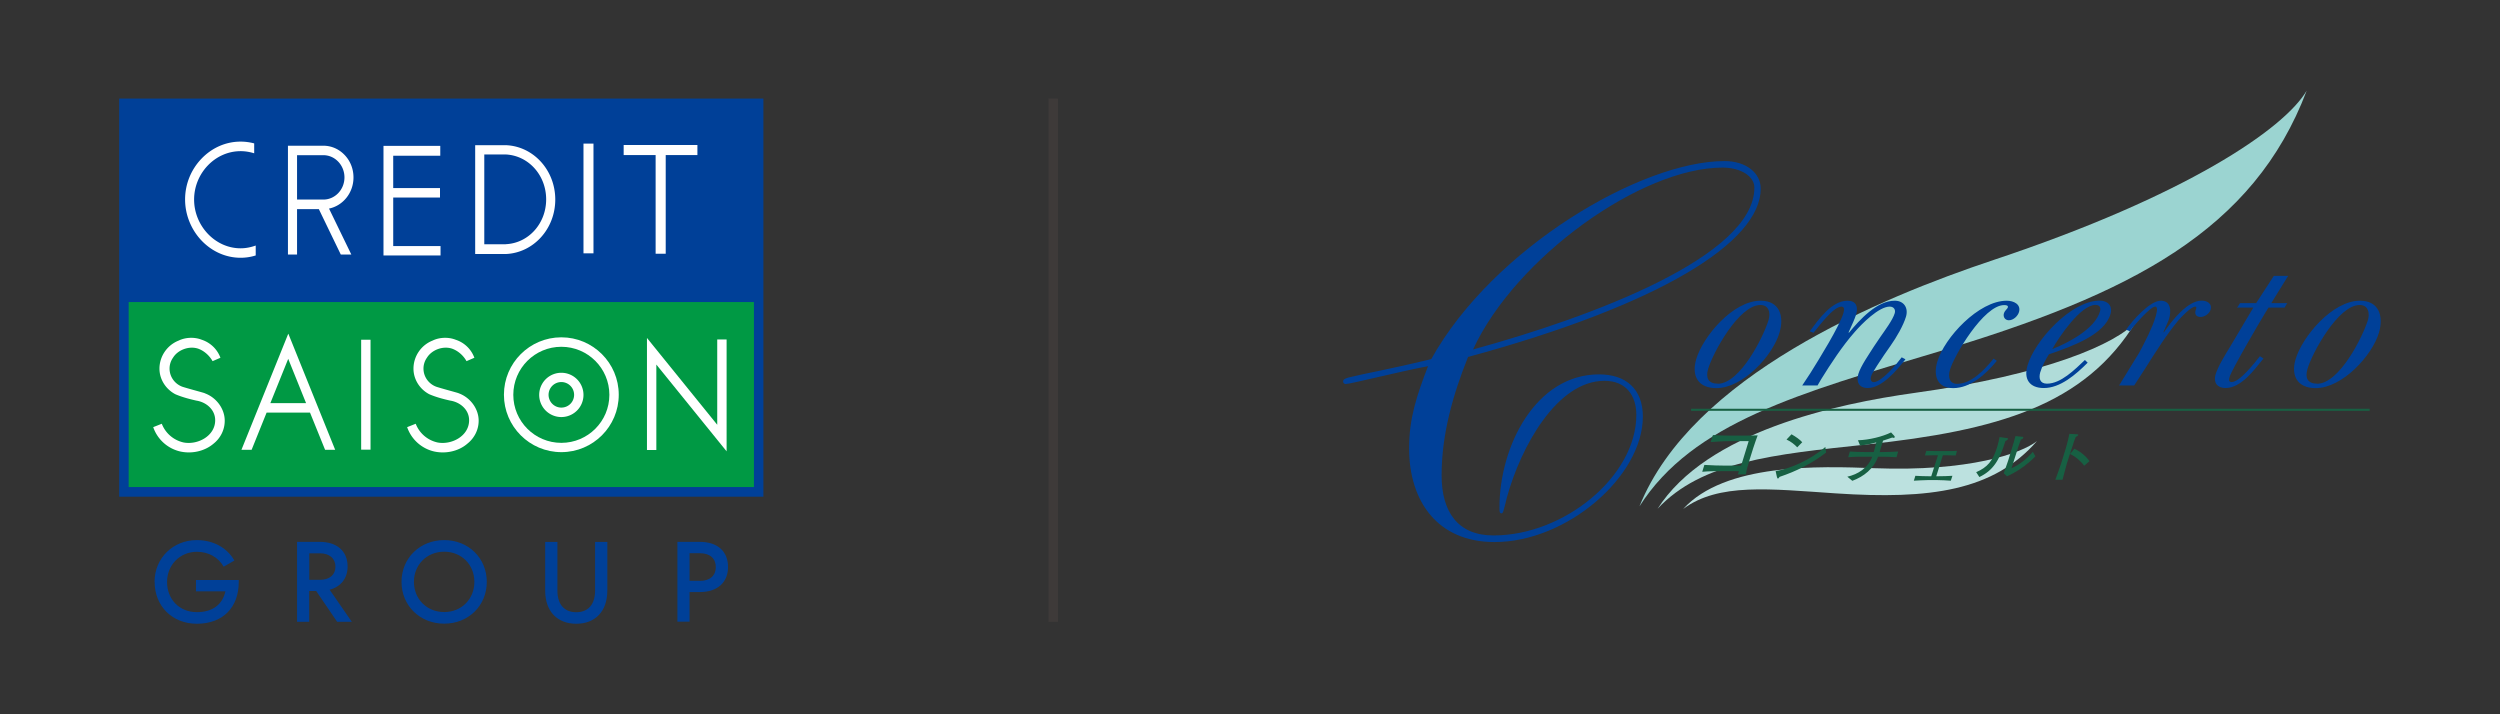 <svg xmlns="http://www.w3.org/2000/svg" id="a" data-name="b" viewBox="0 0 280 80"><rect x="0" y="0" width="280" height="80" fill="#333333" stroke="none"/><defs><style>.d{fill:#fff}.e{fill:#176043}.f{fill:#004098}</style></defs><path d="M183.62 56.71c5.86-14.57 26.82-23.31 39.71-27.61 21.46-7.15 32.49-14.64 35.02-18.95-5.94 15.68-19.63 22.77-41.37 29.27-15.3 4.57-27.41 7.92-33.36 17.29Z" style="fill:#9bd4d1"/><path d="M185.63 57.01c5.51-8.67 20.02-11.78 28.84-13.01 14.65-2.02 22.62-5.51 24.77-7.99-5.71 9.39-15.48 12.21-30.25 13.78-10.36 1.1-18.41 1.9-23.36 7.21Z" style="fill:#b0dcd9"/><path d="M188.51 57.01c4.68-5.14 15.17-4.81 21.45-4.57 10.51.4 16.43-1.64 18.18-3.04-4.86 5.58-11.99 6.56-22.5 5.86-7.41-.49-13.17-1.21-17.13 1.75Z" style="fill:#bce1df"/><path d="M189.4 45.78h76v.23h-76z" class="e"/><path d="M192.4 42.97c-1.09 0-1.38-.66-1.09-1.65.53-1.8 3.44-7.16 5.85-7.16.95 0 1.15.84.93 1.64-.54 1.84-3.18 7.18-5.7 7.18Zm-.17.5c2.98 0 6.33-3.64 7.08-6.23.54-1.85 0-3.56-2.13-3.56-3.09 0-6.47 4.02-7.21 6.57-.55 1.9.26 3.22 2.26 3.22ZM203.57 43.17h-1.72l.91-1.38c.97-1.55 3.26-5.23 3.71-6.75.06-.25.18-.7-.23-.7-.92 0-2.56 2.26-3.13 2.93l-.42-.16c.96-1.28 2.43-3.43 4.24-3.43.95 0 1.21.67.96 1.52-.14.47-.45 1.15-.67 1.63l-.18.39.04.05c1.2-1.46 3.14-3.59 5.13-3.59 1.04 0 1.55.82 1.26 1.79-.3 1-1.07 2.32-1.72 3.24l-.74 1.06c-.28.44-1.33 1.94-1.45 2.38-.09.24-.05.65.28.65.91 0 2.62-2.07 3.15-2.78l.42.22c-.94 1.22-2.64 3.22-4.22 3.22-.99 0-1.31-.69-1.06-1.56.27-.91 1.22-2.25 1.76-3.11l.73-1.08c.47-.68 1.37-1.88 1.59-2.63.12-.4-.11-.74-.56-.74-1.23 0-3.14 1.94-3.92 2.84-1.41 1.6-2.69 3.57-3.77 5.31l-.4.69ZM223.65 40.41c-1.26 1.53-2.97 3.06-4.9 3.06-1.76 0-2.24-1.35-1.78-2.94.8-2.72 4.65-6.85 7.78-6.85.77 0 1.62.39 1.38 1.26-.13.46-.63.93-1.14.93-.43 0-.67-.39-.55-.78.12-.35.4-.5.44-.66.07-.24-.24-.26-.42-.26-2.29 0-5.64 5.72-6.07 7.27-.23.76-.07 1.55.81 1.55 1.59 0 3.08-1.58 4.08-2.82l.38.25h-.01ZM229.85 39.1c.75-1.33 3.17-4.95 4.85-4.95.46 0 .62.29.5.73-.57 1.95-3.53 3.51-5.35 4.22Zm3.66 1.22c-1.13 1.07-2.69 2.65-4.25 2.65-.77 0-.94-.57-.76-1.25.21-.71.58-1.4.98-2.04l.42-.14c2.05-.73 5.8-2.02 6.47-4.35.27-.93-.28-1.52-1.21-1.52-3.21 0-7.28 4.49-8.08 7.27-.45 1.52.23 2.52 1.83 2.52 1.85 0 3.58-1.51 4.91-2.84l-.31-.3ZM238.12 36.92c.71-1.02 2.66-3.24 3.89-3.24 1.14 0 1.19 1.16.92 2.05-.17.47-.42.97-.62 1.45l.04.04c.84-1.23 2.63-3.55 4.24-3.55.63 0 1.2.36 1 1.01-.13.44-.65.82-1.13.82-.44 0-.68-.27-.56-.71.05-.13.18-.45-.02-.45-.49 0-1.6 1.19-1.9 1.54-1.3 1.56-2.54 3.52-3.59 5.19l-1.36 2.1h-1.69l2.23-3.63c.59-1.08 1.52-2.89 1.83-3.99.06-.2.4-1.21-.02-1.21-.56 0-2.47 2.24-2.83 2.76l-.43-.18ZM256.27 30.9l-1.89 3.05h1.79l-.3.5h-1.8l-.35.57c-.66 1.07-3.77 6.4-4 7.18-.09.31-.13.59.22.59.93 0 2.58-2.17 3.17-2.89l.4.25c-1.04 1.27-2.48 3.31-4.27 3.31-.9 0-1.35-.62-1.11-1.48.27-.92 1.12-2.3 1.67-3.19l2.57-4.34h-1.81l.33-.5h1.8l1.98-3.05h1.6ZM259.52 42.97c-1.08 0-1.38-.66-1.08-1.65.52-1.8 3.44-7.16 5.84-7.16.94 0 1.15.84.94 1.64-.55 1.84-3.19 7.18-5.71 7.18h.01Zm-.17.5c2.99 0 6.34-3.64 7.1-6.23.53-1.85 0-3.56-2.14-3.56-3.09 0-6.46 4.02-7.21 6.57-.55 1.9.27 3.22 2.25 3.22ZM196.49 21.02c0 7.69-18.24 14.49-31.51 18.12 4.78-10.31 18.84-20.37 27.94-20.37 2.05 0 3.57.97 3.57 2.24Zm-38.67 29.2c0 5.88 3.15 10.49 9.57 10.49 8.13 0 16.61-7.38 16.61-14.05 0-3.09-1.89-4.73-4.91-4.73-7.09 0-11.15 8.05-11.15 14.9 0 .43 0 .67.24.67.18 0 .25-.42.6-1.81 1.53-5.58 5.58-13.04 10.92-13.04 2.41 0 3.57 1.64 3.57 3.82 0 6.85-8.06 13.5-16 13.5-4 0-5.81-2.66-5.81-6.72 0-4.61 1.26-9.02 2.96-13.27 21.47-5.83 32.78-12.86 32.78-18.85 0-1.75-1.63-3.09-4.05-3.09-9.34 0-25.94 9.76-32.85 22.18-4.72 1.15-7.57 1.63-9.26 2.06-.48.14-.61.23-.61.48 0 .12.13.25.3.25.5 0 6.07-1.41 9.21-2-1.26 3.28-2.12 5.82-2.12 9.2Z" class="f"/><path d="M191.85 48.73c.61.03 1.23.06 1.85.06h1.75c.47 0 .95-.02 1.41-.03-.11.29-.32.87-.5 1.43l-.38 1.21c-.19.6-.4 1.37-.44 1.73h-.91c.04-.11.1-.24.13-.36h-2.02c-.59 0-1.37 0-2.09.07l.24-.77c.91.05 1.58.08 2.38.08h1.74l.84-2.74h-2.27c-.64 0-1.3.06-1.98.1l.25-.78ZM200.65 48.64c.51.29.94.6 1.2.89l-.56.57c-.3-.32-.71-.65-1.2-.87l.56-.59Zm3.87 2.05c-1.64 1.25-3.31 2.08-5.21 2.72-.06.08-.12.19-.19.19-.04 0-.06-.07-.1-.16l-.15-.67c1.61-.28 3.84-1.21 5.57-2.71l.08.63ZM208.1 49.31c1.27-.04 2.77-.42 3.7-.88l.38.41s.04.07.03.13c0 .03-.05.07-.12.07-.04 0-.09 0-.15-.04-.29.11-.71.24-1.04.35-.12.43-.26.85-.38 1.28h.25c.64 0 1.18-.02 1.82-.06l-.18.64c-.77-.05-1.19-.06-1.8-.06h-.27c-.47 1.34-1.6 2.23-2.88 2.7l-.56-.46c1.16-.26 2.31-.95 2.79-2.24h-.88c-.64 0-1.16 0-1.81.06l.18-.64c.63.04 1.15.06 1.8.06h.88c.06-.16.2-.78.28-1.08-.9.24-1.27.29-1.81.34l-.24-.58ZM219.04 51.01c-.36 0-.71-.02-1.06-.02h-.38l-.74 2.35h.26c.51 0 1.03-.02 1.55-.05l-.18.55c-.51-.03-1.01-.07-1.5-.07h-1.09c-.51 0-1.03.05-1.55.07l.17-.55c.51.03 1.02.05 1.53.05h.25l.75-2.35h-.4c-.35 0-.71.02-1.06.02l.16-.51c.36 0 .7.02 1.06.02h1.3c.36 0 .72 0 1.07-.02l-.14.51ZM221.32 52.89c1.27-.55 1.87-1.25 2.36-2.81.13-.45.24-.93.27-1.13l.85.12c.09 0 .11.05.09.11-.03.06-.09.13-.28.21-.69 2.24-1.43 3.32-2.92 4.04l-.36-.55h-.01Zm6.64-1.77c-1.07 1.06-2.02 1.69-3.17 2.23l-.37-.34c.17-.48.37-1.04.51-1.47l.4-1.31c.16-.46.27-.92.4-1.39l.78.08c.07 0 .13.05.08.12-.02.08-.08.14-.25.19-.18.48-.35.95-.48 1.42l-.57 1.79c.92-.41 1.68-1.01 2.39-1.84l.28.51ZM233.43 52.17c-.3-.45-.96-1.04-1.6-1.33l-.34 1.07c-.17.61-.32 1.21-.49 1.82h-.8c.22-.62.46-1.24.66-1.86l.52-1.69c.16-.54.28-1.04.39-1.59l.88.05c.07.02.12.03.1.09-.02.08-.13.15-.27.21-.16.39-.29.78-.41 1.18l-.23.71h.02l.47-.57c.74.33 1.36.91 1.69 1.39l-.59.51Z" class="e"/><path d="M13.35 11.04H85.5v44.59H13.35z" class="f"/><path d="M14.41 33.83h70.03v20.72H14.41z" style="fill:#094"/><path d="M80.33 38.02v9.56l-.01-.02-7.86-9.71V50.4h1.05v-9.57l7.87 9.72V38.02h-1.05zM62.87 37.78c-3.55 0-6.43 2.88-6.43 6.43s2.88 6.43 6.43 6.43 6.43-2.88 6.43-6.43-2.88-6.43-6.43-6.43m0 11.82c-2.97 0-5.38-2.41-5.38-5.38s2.41-5.38 5.38-5.38 5.38 2.41 5.38 5.38-2.41 5.38-5.38 5.38" class="d"/><path d="M62.87 41.75a2.48 2.48 0 1 0 0 4.96 2.48 2.48 0 0 0 0-4.96m0 3.9a1.43 1.43 0 1 1 1.43-1.43c0 .79-.63 1.43-1.43 1.43M22.92 44.03c-.82-.24-1.75-.48-2.48-.71-.84-.3-1.45-1.1-1.45-2.04 0-.46.15-.88.39-1.22.56-.91 1.85-1.35 2.84-1 .69.26 1.25.79 1.59 1.39l.88-.38a3.343 3.343 0 0 0-2.1-2.02c-.81-.32-1.81-.28-2.59.1-1.27.5-2.14 1.75-2.14 3.14 0 1.22.73 2.31 1.77 2.86.76.33 1.65.56 2.37.72 1.13.18 2.1 1.03 2.1 2.19v.04c-.02 1.73-1.95 2.75-3.52 2.46a3.4 3.4 0 0 1-2.46-2.1l-.96.38a4.201 4.201 0 0 0 2.88 2.69c1.34.35 2.86.04 3.89-.85.75-.6 1.24-1.52 1.24-2.56 0-1.38-.99-2.64-2.26-3.08M51.35 44.03c-.82-.24-1.75-.48-2.47-.71-.84-.3-1.45-1.1-1.45-2.04 0-.46.15-.88.39-1.22.57-.91 1.84-1.35 2.84-1 .69.26 1.26.79 1.59 1.39l.88-.38a3.32 3.32 0 0 0-2.1-2.02c-.81-.32-1.82-.28-2.59.1-1.27.5-2.13 1.75-2.13 3.14 0 1.22.72 2.31 1.76 2.86.76.33 1.64.56 2.37.72 1.12.18 2.1 1.03 2.1 2.19v.04c-.02 1.73-1.94 2.75-3.52 2.46a3.4 3.4 0 0 1-2.46-2.1l-.96.38a4.201 4.201 0 0 0 2.88 2.69c1.34.35 2.87.04 3.88-.85.75-.6 1.25-1.52 1.25-2.56 0-1.38-.99-2.64-2.26-3.08M40.45 38.05h1.05v12.31h-1.05zM32.28 37.39l-5.24 12.99h1.14l1.68-4.17h4.86l1.69 4.17h1.13L32.3 37.39h-.02Zm-2 7.76 2-4.96 2 4.96h-4.01.01ZM21.74 22.35c0-2.92 2.33-5.42 5.21-5.42.53 0 1.04.09 1.52.24v-1.11c-.49-.13-1-.2-1.52-.2-1.66 0-3.22.69-4.4 1.93-1.17 1.23-1.82 2.85-1.82 4.55s.67 3.37 1.84 4.6c1.18 1.24 2.74 1.93 4.38 1.93.58 0 1.15-.09 1.69-.26V27.5c-.53.19-1.1.31-1.69.31-2.87 0-5.21-2.54-5.21-5.46M39.59 19.87c0-.95-.35-1.84-.99-2.51s-1.48-1.04-2.39-1.04h-3.96v12.19h1.02v-5.09h2.44l2.46 5.09h1.18l-2.5-5.15c1.56-.32 2.74-1.76 2.74-3.48m-3.37 2.47h-2.95v-4.97h2.95c1.3 0 2.36 1.12 2.36 2.49s-1.06 2.48-2.36 2.48M44.04 22.12h5.24v-1.06h-5.24v-3.62h5.27v-1.1h-6.36v12.27h6.39v-1.05h-5.3v-5.44zM69.85 17.37h3.58v11.05h1.13V17.37h3.55v-1.13h-8.26v1.13zM65.35 16.08h1.12v12.29h-1.12zM56.64 16.26h-3.42v12.19h3.42c3.1-.12 5.55-2.81 5.55-6.1s-2.45-5.98-5.55-6.09m0 11.1h-2.4V17.3h2.4c2.55.12 4.53 2.32 4.53 5.03s-1.98 4.91-4.53 5.02" class="d"/><path d="M33.28 60.69h2.54c1.94 0 3.11 1.05 3.11 2.76 0 1.32-.75 2.26-2.01 2.6l2.48 3.59h-1.64l-2.35-3.45h-.78v3.45h-1.36v-8.95h.01Zm2.55 4.25c1.1 0 1.74-.58 1.74-1.47s-.64-1.5-1.74-1.5h-1.19v2.97h1.19ZM61.06 66.15V60.7h1.37v5.45c0 1.56.79 2.42 2.11 2.42s2.11-.86 2.11-2.42V60.7h1.37v5.45c0 2.35-1.38 3.71-3.48 3.71s-3.48-1.36-3.48-3.71ZM17.31 65.17c0-2.66 2.07-4.68 4.73-4.68 1.87 0 3.41.88 4.21 2.29l-1.2.69c-.58-1.02-1.66-1.67-3-1.67-1.89 0-3.34 1.47-3.34 3.38s1.34 3.38 3.34 3.38c1.78 0 2.86-.86 3.2-2.33h-3.3v-1.27h4.79v.22c0 2.86-1.78 4.68-4.69 4.68-2.76 0-4.73-1.98-4.73-4.68h-.01ZM44.97 65.17c0-2.66 2.06-4.68 4.78-4.68s4.77 2.02 4.77 4.68-2.05 4.68-4.77 4.68-4.78-2.02-4.78-4.68Zm4.78 3.38c1.96 0 3.38-1.47 3.38-3.38s-1.42-3.38-3.38-3.38-3.39 1.47-3.39 3.38 1.43 3.38 3.39 3.38ZM75.87 60.69h2.52c1.98 0 3.15 1.07 3.15 2.81s-1.2 2.81-3.15 2.81h-1.16v3.32h-1.36v-8.95Zm2.52 4.37c1.14 0 1.78-.6 1.78-1.55s-.64-1.55-1.78-1.55h-1.16v3.09h1.16Z" class="f"/><path d="M117.43 11.04h1.06v58.61h-1.06z" style="fill:#3e3a39"/></svg>
